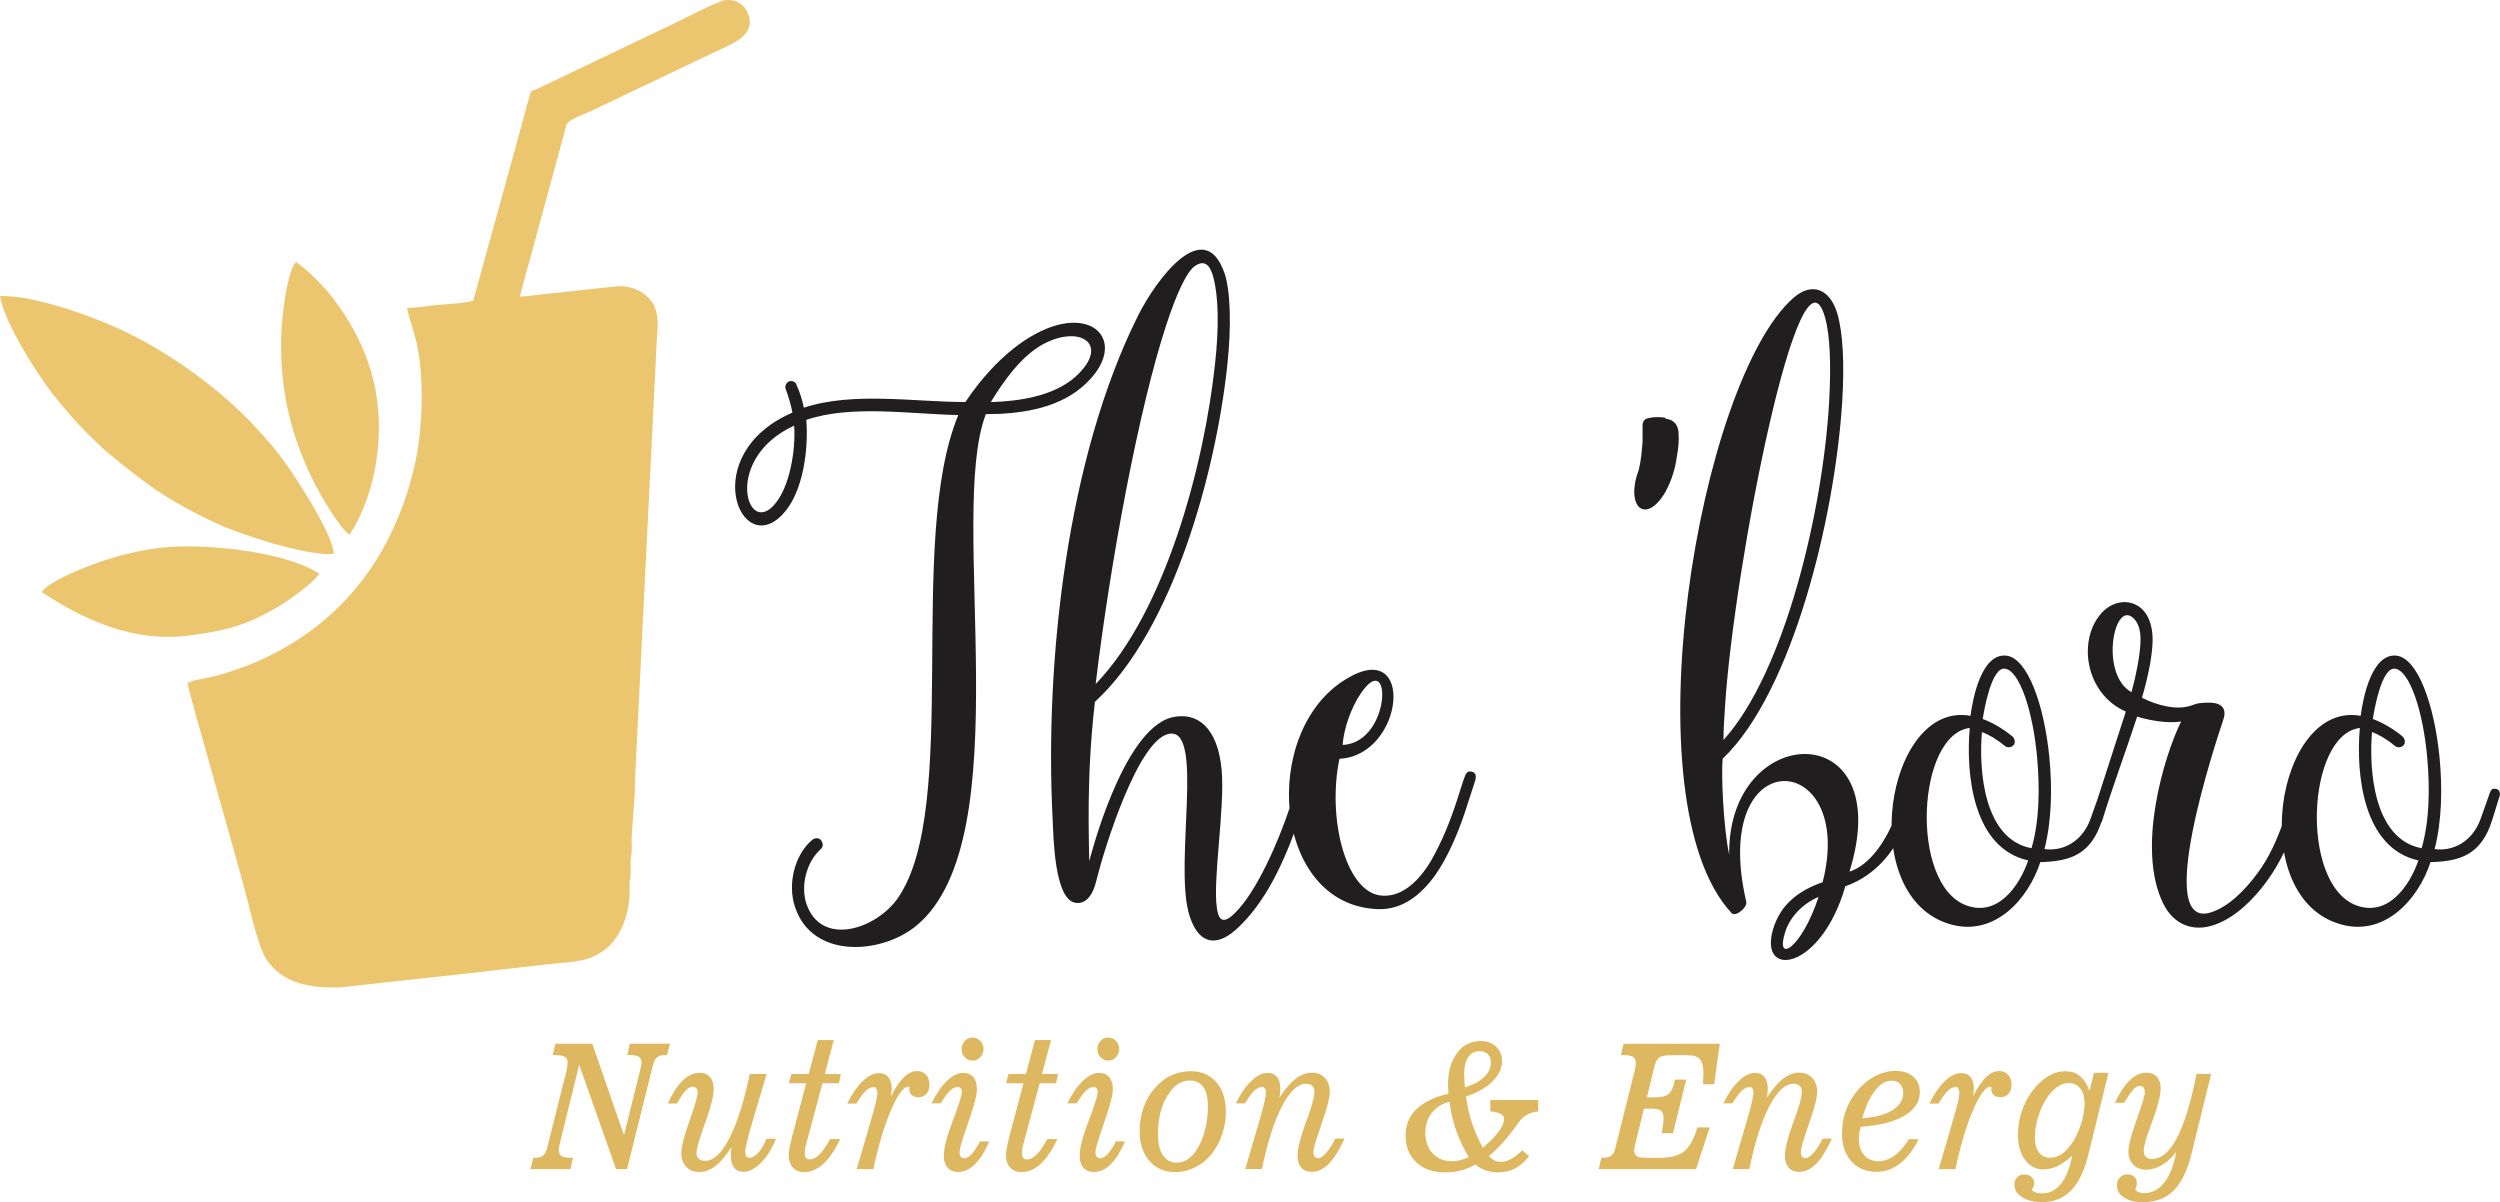 <?xml version="1.0" encoding="UTF-8"?>
<svg xmlns="http://www.w3.org/2000/svg" xmlns:xlink="http://www.w3.org/1999/xlink" xmlns:xodm="http://www.corel.com/coreldraw/odm/2003" xml:space="preserve" width="17.657mm" height="8.492mm" version="1.1" style="shape-rendering:geometricPrecision; text-rendering:geometricPrecision; image-rendering:optimizeQuality; fill-rule:evenodd; clip-rule:evenodd" viewBox="0 0 338.18 162.64"> <defs> <style type="text/css"> .fil2 {fill:#201E1E;fill-rule:nonzero} .fil3 {fill:#201E1E;fill-rule:nonzero} .fil1 {fill:#DEB860;fill-rule:nonzero} .fil0 {fill:#EBC66F;fill-rule:nonzero} </style> </defs> <g id="Capa_x0020_1">  <path class="fil0" d="M55.05 41.64c0.31,1.47 0.91,3.04 1.28,4.63 1.06,4.56 0.87,11.38 -0.09,15.96 -3.06,14.56 -12.36,25.2 -27.08,29.21 -0.9,0.25 -3.23,0.55 -3.8,0.95 0.16,1.27 7.1,25.24 8.14,29.46 0.51,2.09 1.55,6.4 2.49,7.84 2.21,3.37 5.85,3.94 9.85,3.89l18.63 -2.04c4.04,-0.45 8.21,-0.98 12.35,-1.37 2.28,-0.21 3.56,-0.63 5.04,-1.74 2.03,-1.52 3.09,-4.45 3.29,-7.04 0.04,-0.54 -0,-1.15 0,-1.69 0.01,-0.8 0.12,-0.85 0.16,-1.54 0.03,-0.55 -0.02,-1.15 -0.01,-1.7 0.02,-0.76 0.14,-0.77 0.16,-1.53 0.02,-0.55 -0.04,-1.15 -0.01,-1.7 0.14,-2.65 0.48,-5.6 0.47,-8.17l2.92 -58.93c0.03,-1.2 0.56,-3.97 -0.88,-5.59 -1.25,-1.41 -3.01,-2.05 -5.07,-1.75l-9.33 1c-0.99,0.1 -2.31,0.32 -3.23,0.32 0.61,-2.63 1.43,-5.11 2.1,-7.78l4.22 -15.52c0.28,-0.65 2.58,-1.44 3.19,-1.74l16.92 -8.07c2.04,-0.98 5.61,-2.15 4.43,-5.15 -0.37,-0.93 -1.14,-1.72 -2.39,-1.84l-0.71 0c-0.93,0.11 -5.72,2.59 -6.87,3.14l-18.47 8.83c-1.09,0.43 -0.88,0.16 -1.19,1.28 -0.36,1.29 -0.74,2.64 -1.09,4l-6.43 23.34c-0.35,0.36 -3.66,0.56 -4.33,0.6 -1.51,0.09 -3.21,0.46 -4.68,0.46zm-49.41 38.44c5.62,3.74 12.43,6.86 19.83,5.89 4.18,-0.55 6.78,-1.06 10.17,-2.8 1.41,-0.72 2.9,-1.63 4.03,-2.46 0.56,-0.41 3.24,-2.37 3.49,-3.13 -4.25,-2.78 -14.07,-3.97 -19.97,-3.61 -3.2,0.2 -6.95,1.06 -9.75,2.06 -2.19,0.78 -6.9,2.63 -7.79,4.05zm41.64 -7.74c3.51,-5.33 5.04,-13.86 3.17,-21.15 -1.09,-4.23 -3.05,-7.76 -5.44,-10.91 -1.09,-1.43 -3.5,-3.89 -4.97,-4.84 -1.24,1.27 -1.94,7.68 -2,9.94 -0.2,7.37 1.26,13.43 4.4,19.79 0.95,1.93 3.58,6.34 4.84,7.17zm-2.12 2.57c-0.2,-2.91 -5.57,-10.99 -6.98,-12.87 -1.46,-1.94 -3.09,-3.74 -4.65,-5.34 -4.65,-4.73 -11.28,-9.45 -17.65,-12.33 -3.59,-1.63 -11.37,-4.48 -15.87,-4.32 0.5,3.58 5.26,10.83 6.99,13.07 1.52,1.98 4.08,4.92 5.9,6.56 0.42,0.38 0.83,0.85 1.26,1.2 5.29,4.35 8.01,6.58 15.14,9.92 3.36,1.57 12.55,4.52 15.87,4.11z"></path> <path class="fil1" d="M75.78 154.47c-0.06,0.22 -0.11,0.43 -0.14,0.62 -0.03,0.19 -0.05,0.35 -0.05,0.49 0,0.38 0.12,0.64 0.37,0.8 0.24,0.16 0.66,0.24 1.25,0.24l0.29 0 -0.34 1.53 -5.4 0 0.37 -1.53 0.2 0c0.51,0 0.89,-0.1 1.14,-0.31 0.25,-0.2 0.44,-0.56 0.56,-1.09l2.6 -10.36c0.04,-0.18 0.08,-0.37 0.11,-0.57 0.02,-0.2 0.04,-0.39 0.04,-0.58 0,-0.36 -0.14,-0.62 -0.41,-0.77 -0.27,-0.15 -0.74,-0.22 -1.4,-0.22l-0.21 0 0.37 -1.53 4.99 0 4.29 12.36 2.16 -8.69c0.07,-0.28 0.13,-0.51 0.16,-0.7 0.03,-0.18 0.05,-0.32 0.05,-0.41 0,-0.38 -0.12,-0.64 -0.37,-0.8 -0.25,-0.16 -0.67,-0.24 -1.26,-0.24l-0.29 0 0.34 -1.53 5.42 0 -0.39 1.53 -0.2 0c-0.51,0 -0.89,0.1 -1.14,0.31 -0.25,0.2 -0.44,0.56 -0.57,1.08l-3.5 14.04 -1.49 0 -4.98 -14.11 -2.57 10.44zm14.56 -5.21c0.65,-1.4 1.32,-2.44 2.03,-3.12 0.7,-0.68 1.45,-1.02 2.24,-1.02 0.6,0 1.07,0.19 1.42,0.57 0.34,0.38 0.51,0.91 0.51,1.6 0,0.47 -0.09,1.06 -0.26,1.76 -0.17,0.71 -0.42,1.53 -0.76,2.47 -0.08,0.23 -0.2,0.55 -0.34,0.97 -0.65,1.8 -0.97,2.94 -0.97,3.43 0,0.35 0.1,0.63 0.31,0.82 0.21,0.2 0.5,0.29 0.87,0.29 1.13,0 2.23,-1.02 3.28,-3.08 1.06,-2.05 1.97,-4.94 2.75,-8.67l2.28 0 -1.78 6c-0.43,1.43 -0.72,2.48 -0.87,3.14 -0.16,0.66 -0.24,1.13 -0.24,1.43 0,0.24 0.04,0.43 0.14,0.56 0.09,0.13 0.23,0.2 0.41,0.2 0.39,0 0.8,-0.22 1.21,-0.68 0.41,-0.45 0.79,-1.08 1.13,-1.89l1.27 0c-0.54,1.34 -1.21,2.42 -2.03,3.24 -0.81,0.82 -1.6,1.23 -2.36,1.23 -0.56,0 -0.99,-0.19 -1.28,-0.56 -0.29,-0.37 -0.44,-0.92 -0.44,-1.63 0,-0.15 0.01,-0.33 0.02,-0.51 0.02,-0.19 0.05,-0.41 0.08,-0.66 -0.75,1.17 -1.47,2.03 -2.18,2.57 -0.7,0.55 -1.44,0.82 -2.2,0.82 -0.72,0 -1.31,-0.24 -1.75,-0.7 -0.44,-0.47 -0.67,-1.08 -0.67,-1.84 0,-0.83 0.35,-2.24 1.06,-4.25l0.12 -0.34c0.4,-1.18 0.68,-2.02 0.82,-2.52 0.14,-0.5 0.21,-0.87 0.21,-1.1 0,-0.25 -0.06,-0.45 -0.18,-0.59 -0.12,-0.14 -0.29,-0.21 -0.5,-0.21 -0.3,0 -0.63,0.19 -0.98,0.57 -0.35,0.38 -0.72,0.95 -1.11,1.71l-1.27 0zm18.72 -2.73l-2.35 0 0.34 -1.25 2.35 0 1.22 -4.59 2.17 0 -1.22 4.59 2.17 0 -0.26 1.25 -2.22 0 -2.22 8.28c-0.06,0.21 -0.1,0.42 -0.13,0.63 -0.03,0.21 -0.05,0.41 -0.05,0.61 0,0.27 0.06,0.47 0.17,0.59 0.11,0.12 0.29,0.19 0.53,0.19 0.41,0 0.85,-0.24 1.32,-0.7 0.46,-0.47 0.93,-1.15 1.4,-2.05l1.36 0c-0.69,1.49 -1.45,2.61 -2.26,3.35 -0.81,0.75 -1.68,1.12 -2.6,1.12 -0.65,0 -1.16,-0.2 -1.53,-0.62 -0.37,-0.41 -0.56,-0.97 -0.56,-1.69 0,-0.47 0.15,-1.3 0.46,-2.5l0.04 -0.15 1.86 -7.05zm11.44 1.81c0.62,-1.2 1.21,-2.08 1.78,-2.63 0.57,-0.55 1.16,-0.83 1.78,-0.83 0.52,0 0.92,0.17 1.22,0.51 0.3,0.34 0.45,0.8 0.45,1.38 0,0.48 -0.14,0.88 -0.41,1.19 -0.28,0.31 -0.64,0.46 -1.08,0.46 -0.38,0 -0.68,-0.1 -0.9,-0.28 -0.23,-0.18 -0.34,-0.43 -0.34,-0.75 0,-0.01 0,-0.03 0.01,-0.06 0.01,-0.04 0.01,-0.07 0.01,-0.1 -0.01,-0.1 -0.02,-0.16 -0.03,-0.19 -0.02,-0.02 -0.05,-0.04 -0.11,-0.05 -0.65,0 -1.42,1.04 -2.33,3.13 -0.91,2.08 -1.71,4.76 -2.41,8.03l-2.26 0 1.69 -5.77c0.42,-1.42 0.71,-2.47 0.87,-3.13 0.16,-0.66 0.24,-1.14 0.24,-1.43 0,-0.22 -0.05,-0.41 -0.14,-0.56 -0.09,-0.15 -0.2,-0.22 -0.34,-0.22 -0.36,0 -0.72,0.17 -1.08,0.51 -0.36,0.34 -0.78,0.91 -1.27,1.73l-1.24 0c0.63,-1.29 1.33,-2.31 2.09,-3.03 0.76,-0.73 1.49,-1.09 2.2,-1.09 0.56,0 0.98,0.18 1.27,0.54 0.3,0.36 0.45,0.88 0.45,1.56 0,0.1 -0.01,0.22 -0.03,0.38 -0.02,0.16 -0.05,0.4 -0.1,0.73zm13.32 6.05c-0.6,1.39 -1.25,2.42 -1.96,3.11 -0.7,0.69 -1.46,1.03 -2.27,1.03 -0.6,0 -1.07,-0.19 -1.41,-0.57 -0.34,-0.38 -0.51,-0.92 -0.51,-1.6 0,-0.44 0.07,-0.98 0.22,-1.64 0.15,-0.66 0.36,-1.37 0.64,-2.14 0.18,-0.51 0.42,-1.17 0.73,-2 0.57,-1.55 0.85,-2.48 0.85,-2.81 0,-0.24 -0.04,-0.43 -0.14,-0.55 -0.09,-0.12 -0.23,-0.18 -0.43,-0.18 -0.34,0 -0.68,0.17 -1.04,0.51 -0.35,0.34 -0.77,0.91 -1.23,1.7l-1.26 0c0.64,-1.31 1.34,-2.33 2.09,-3.05 0.76,-0.72 1.5,-1.07 2.22,-1.07 0.57,0 1.02,0.19 1.35,0.58 0.32,0.39 0.48,0.93 0.48,1.63 0,0.39 -0.08,0.9 -0.24,1.53 -0.16,0.62 -0.51,1.75 -1.07,3.38 -0.41,1.18 -0.69,2.02 -0.83,2.52 -0.14,0.5 -0.21,0.87 -0.21,1.1 0,0.26 0.06,0.46 0.17,0.6 0.11,0.14 0.27,0.21 0.48,0.21 0.32,0 0.64,-0.19 0.99,-0.56 0.34,-0.38 0.71,-0.95 1.12,-1.72l1.24 0zm-3.74 -12.48c0,-0.43 0.14,-0.8 0.43,-1.11 0.28,-0.3 0.63,-0.45 1.04,-0.45 0.42,0 0.77,0.15 1.06,0.45 0.29,0.3 0.43,0.67 0.43,1.11 0,0.43 -0.15,0.79 -0.44,1.1 -0.29,0.31 -0.64,0.46 -1.05,0.46 -0.41,0 -0.75,-0.15 -1.04,-0.46 -0.29,-0.3 -0.43,-0.67 -0.43,-1.1zm8.36 4.62l-2.35 0 0.34 -1.25 2.35 0 1.22 -4.59 2.17 0 -1.22 4.59 2.17 0 -0.26 1.25 -2.22 0 -2.22 8.28c-0.06,0.21 -0.1,0.42 -0.13,0.63 -0.03,0.21 -0.04,0.41 -0.04,0.61 0,0.27 0.06,0.47 0.17,0.59 0.11,0.12 0.29,0.19 0.53,0.19 0.41,0 0.85,-0.24 1.32,-0.7 0.46,-0.47 0.93,-1.15 1.4,-2.05l1.36 0c-0.69,1.49 -1.45,2.61 -2.26,3.35 -0.81,0.75 -1.68,1.12 -2.6,1.12 -0.65,0 -1.16,-0.2 -1.53,-0.62 -0.37,-0.41 -0.56,-0.97 -0.56,-1.69 0,-0.47 0.15,-1.3 0.46,-2.5l0.04 -0.15 1.86 -7.05zm13.75 7.86c-0.6,1.39 -1.25,2.42 -1.95,3.11 -0.7,0.69 -1.46,1.03 -2.27,1.03 -0.6,0 -1.07,-0.19 -1.41,-0.57 -0.34,-0.38 -0.51,-0.92 -0.51,-1.6 0,-0.44 0.07,-0.98 0.22,-1.64 0.15,-0.66 0.36,-1.37 0.64,-2.14 0.18,-0.51 0.42,-1.17 0.73,-2 0.57,-1.55 0.85,-2.48 0.85,-2.81 0,-0.24 -0.04,-0.43 -0.14,-0.55 -0.09,-0.12 -0.23,-0.18 -0.43,-0.18 -0.34,0 -0.68,0.17 -1.04,0.51 -0.35,0.34 -0.76,0.91 -1.23,1.7l-1.26 0c0.64,-1.31 1.34,-2.33 2.1,-3.05 0.76,-0.72 1.5,-1.07 2.22,-1.07 0.57,0 1.02,0.19 1.34,0.58 0.32,0.39 0.49,0.93 0.49,1.63 0,0.39 -0.08,0.9 -0.24,1.53 -0.16,0.62 -0.51,1.75 -1.07,3.38 -0.41,1.18 -0.69,2.02 -0.83,2.52 -0.14,0.5 -0.21,0.87 -0.21,1.1 0,0.26 0.06,0.46 0.17,0.6 0.12,0.14 0.27,0.21 0.48,0.21 0.32,0 0.64,-0.19 0.99,-0.56 0.34,-0.38 0.72,-0.95 1.12,-1.72l1.24 0zm-3.74 -12.48c0,-0.43 0.14,-0.8 0.42,-1.11 0.28,-0.3 0.63,-0.45 1.04,-0.45 0.42,0 0.77,0.15 1.06,0.45 0.29,0.3 0.43,0.67 0.43,1.11 0,0.43 -0.15,0.79 -0.44,1.1 -0.29,0.31 -0.64,0.46 -1.05,0.46 -0.41,0 -0.75,-0.15 -1.04,-0.46 -0.29,-0.3 -0.43,-0.67 -0.43,-1.1zm17.38 8.41c0,1.04 -0.16,2.06 -0.49,3.05 -0.32,0.99 -0.77,1.86 -1.34,2.61 -0.65,0.82 -1.4,1.45 -2.28,1.9 -0.87,0.44 -1.78,0.67 -2.75,0.67 -1.43,0 -2.6,-0.5 -3.48,-1.51 -0.88,-1.01 -1.33,-2.33 -1.33,-3.97 0,-1.25 0.21,-2.42 0.62,-3.49 0.42,-1.08 1.02,-2.01 1.82,-2.8 0.62,-0.63 1.3,-1.1 2.06,-1.41 0.75,-0.31 1.56,-0.47 2.42,-0.47 1.43,0 2.58,0.5 3.45,1.48 0.86,0.99 1.29,2.31 1.29,3.95zm-6.62 6.95c0.58,0 1.11,-0.19 1.61,-0.56 0.49,-0.37 0.95,-0.94 1.35,-1.69 0.39,-0.73 0.69,-1.56 0.91,-2.5 0.21,-0.93 0.32,-1.88 0.32,-2.83 0,-1.18 -0.21,-2.06 -0.62,-2.65 -0.41,-0.58 -1.04,-0.88 -1.86,-0.88 -1.17,0 -2.18,0.7 -3.02,2.08 -0.84,1.39 -1.26,3.12 -1.26,5.19 0,1.23 0.22,2.18 0.67,2.85 0.45,0.66 1.08,1 1.9,1zm11.5 0.87l-2.26 0 1.69 -5.78c0.42,-1.42 0.71,-2.46 0.87,-3.13 0.16,-0.66 0.24,-1.14 0.24,-1.43 0,-0.23 -0.04,-0.41 -0.13,-0.55 -0.08,-0.14 -0.2,-0.21 -0.35,-0.21 -0.38,0 -0.75,0.17 -1.11,0.51 -0.36,0.34 -0.78,0.91 -1.24,1.7l-1.24 0c0.63,-1.29 1.33,-2.31 2.09,-3.03 0.76,-0.73 1.49,-1.09 2.2,-1.09 0.56,0 0.99,0.18 1.28,0.56 0.29,0.37 0.44,0.92 0.44,1.63 0,0.15 -0.01,0.33 -0.03,0.53 -0.02,0.2 -0.05,0.41 -0.09,0.64 0.76,-1.17 1.5,-2.03 2.2,-2.57 0.7,-0.55 1.43,-0.82 2.19,-0.82 0.72,0 1.31,0.24 1.75,0.7 0.44,0.47 0.67,1.08 0.67,1.85 0,0.82 -0.35,2.23 -1.06,4.24l-0.12 0.35c-0.4,1.14 -0.67,1.97 -0.81,2.49 -0.15,0.52 -0.22,0.89 -0.22,1.13 0,0.25 0.06,0.45 0.17,0.59 0.12,0.14 0.27,0.21 0.46,0.21 0.31,0 0.67,-0.23 1.08,-0.7 0.41,-0.46 0.83,-1.11 1.24,-1.94l1.25 0c-0.69,1.53 -1.4,2.67 -2.12,3.4 -0.72,0.73 -1.49,1.1 -2.31,1.1 -0.6,0 -1.07,-0.19 -1.41,-0.57 -0.34,-0.38 -0.51,-0.92 -0.51,-1.6 0,-0.45 0.08,-1.02 0.25,-1.7 0.16,-0.68 0.41,-1.51 0.75,-2.47 0.08,-0.23 0.2,-0.56 0.36,-0.98 0.62,-1.71 0.93,-2.87 0.93,-3.47 0,-0.37 -0.09,-0.65 -0.29,-0.84 -0.19,-0.19 -0.47,-0.29 -0.84,-0.29 -1.12,0 -2.2,1.01 -3.25,3.01 -1.05,2.01 -1.96,4.84 -2.72,8.5zm25.37 -9.1c-1.01,0.25 -1.81,0.74 -2.39,1.49 -0.58,0.75 -0.88,1.64 -0.88,2.69 0,1.16 0.33,2.09 0.99,2.8 0.66,0.71 1.53,1.06 2.62,1.06 0.37,0 0.74,-0.05 1.12,-0.15 0.38,-0.09 0.76,-0.24 1.14,-0.42 -0.68,-1.11 -1.24,-2.28 -1.67,-3.49 -0.43,-1.22 -0.75,-2.54 -0.94,-3.98zm2.09 -1.97c1.1,-0.31 1.95,-0.77 2.58,-1.37 0.62,-0.6 0.93,-1.26 0.93,-1.98 0,-0.46 -0.14,-0.83 -0.41,-1.11 -0.28,-0.28 -0.64,-0.42 -1.09,-0.42 -0.68,0 -1.2,0.27 -1.57,0.81 -0.37,0.54 -0.55,1.31 -0.55,2.3 0,0.24 0.01,0.51 0.03,0.81 0.02,0.3 0.05,0.62 0.08,0.97zm1.42 10.46c-0.65,0.36 -1.31,0.63 -1.98,0.8 -0.68,0.17 -1.4,0.26 -2.18,0.26 -1.6,0 -2.88,-0.46 -3.84,-1.36 -0.96,-0.91 -1.45,-2.12 -1.45,-3.63 0,-1.43 0.48,-2.61 1.45,-3.55 0.97,-0.94 2.42,-1.65 4.36,-2.12 -0.02,-0.21 -0.04,-0.43 -0.05,-0.64 -0.01,-0.21 -0.02,-0.41 -0.02,-0.6 0,-1.77 0.41,-3.18 1.22,-4.26 0.81,-1.07 1.88,-1.61 3.19,-1.61 0.85,0 1.55,0.25 2.08,0.75 0.54,0.5 0.81,1.15 0.81,1.95 0,1 -0.42,1.91 -1.27,2.75 -0.84,0.84 -2.05,1.52 -3.6,2.06 0.15,1.19 0.41,2.36 0.79,3.52 0.38,1.16 0.88,2.29 1.49,3.4 0.93,-0.77 1.64,-1.5 2.13,-2.17 0.5,-0.67 0.74,-1.25 0.74,-1.74 0,-0.27 -0.15,-0.49 -0.45,-0.65 -0.3,-0.16 -0.76,-0.29 -1.41,-0.36l0 -1.53 6.48 0 0 1.53c-0.6,0.08 -1.1,0.24 -1.51,0.46 -0.41,0.22 -0.76,0.53 -1.04,0.91l-0.21 0.29c-1.37,1.94 -2.68,3.4 -3.91,4.39 0.23,0.27 0.49,0.47 0.75,0.59 0.26,0.13 0.57,0.19 0.91,0.19 0.43,0 0.88,-0.13 1.35,-0.39 0.47,-0.25 0.97,-0.64 1.5,-1.17l0.93 0.79c-0.59,0.75 -1.21,1.31 -1.88,1.66 -0.68,0.36 -1.43,0.53 -2.26,0.53 -0.63,0 -1.21,-0.09 -1.72,-0.26 -0.52,-0.18 -0.98,-0.44 -1.4,-0.8zm16.67 0.61l0.37 -1.53 0.2 0c0.51,0 0.89,-0.1 1.14,-0.31 0.25,-0.2 0.44,-0.56 0.56,-1.08l2.59 -10.36c0.05,-0.18 0.08,-0.37 0.11,-0.57 0.03,-0.2 0.04,-0.39 0.04,-0.58 0,-0.36 -0.14,-0.62 -0.41,-0.77 -0.27,-0.15 -0.74,-0.22 -1.4,-0.22l-0.21 0 0.37 -1.53 13.02 0 -0.77 5.49 -1.49 0c0.01,-0.18 0.02,-0.42 0.02,-0.71 0.02,-0.44 0.02,-0.73 0.02,-0.85 0,-0.89 -0.16,-1.52 -0.49,-1.87 -0.33,-0.35 -0.9,-0.52 -1.73,-0.52l-1.92 0c-0.92,0 -1.52,0.1 -1.8,0.29 -0.29,0.19 -0.5,0.56 -0.64,1.1l-1.06 4.32 1.01 0c0.95,0 1.61,-0.16 1.97,-0.5 0.36,-0.33 0.64,-0.97 0.81,-1.9l1.53 0 -1.79 7.25 -1.53 0c0.08,-0.42 0.14,-0.8 0.19,-1.13 0.05,-0.33 0.06,-0.62 0.06,-0.87 0,-0.49 -0.11,-0.84 -0.34,-1.03 -0.23,-0.2 -0.66,-0.29 -1.29,-0.29l-1.02 0 -1.11 4.52c-0.07,0.27 -0.13,0.49 -0.16,0.67 -0.03,0.18 -0.05,0.32 -0.05,0.43 0,0.39 0.12,0.66 0.37,0.81 0.25,0.15 0.81,0.22 1.67,0.22l1.35 0c1.53,0 2.65,-0.29 3.37,-0.88 0.72,-0.59 1.32,-1.67 1.79,-3.24l1.67 0 -1.85 5.65 -13.18 0zm20.39 0l-2.26 0 1.69 -5.78c0.42,-1.42 0.71,-2.46 0.87,-3.13 0.16,-0.66 0.24,-1.14 0.24,-1.43 0,-0.23 -0.04,-0.41 -0.13,-0.55 -0.08,-0.14 -0.2,-0.21 -0.35,-0.21 -0.38,0 -0.74,0.17 -1.11,0.51 -0.36,0.34 -0.78,0.91 -1.24,1.7l-1.24 0c0.63,-1.29 1.33,-2.31 2.09,-3.03 0.76,-0.73 1.49,-1.09 2.2,-1.09 0.56,0 0.99,0.18 1.28,0.56 0.29,0.37 0.44,0.92 0.44,1.63 0,0.15 -0.01,0.33 -0.04,0.53 -0.02,0.2 -0.05,0.41 -0.09,0.64 0.77,-1.17 1.5,-2.03 2.2,-2.57 0.7,-0.55 1.43,-0.82 2.19,-0.82 0.72,0 1.31,0.24 1.75,0.7 0.44,0.47 0.67,1.08 0.67,1.85 0,0.82 -0.35,2.23 -1.06,4.24l-0.12 0.35c-0.4,1.14 -0.67,1.97 -0.81,2.49 -0.15,0.52 -0.22,0.89 -0.22,1.13 0,0.25 0.06,0.45 0.17,0.59 0.12,0.14 0.27,0.21 0.46,0.21 0.31,0 0.67,-0.23 1.08,-0.7 0.41,-0.46 0.83,-1.11 1.24,-1.94l1.25 0c-0.69,1.53 -1.4,2.67 -2.12,3.4 -0.72,0.73 -1.49,1.1 -2.31,1.1 -0.6,0 -1.07,-0.19 -1.41,-0.57 -0.34,-0.38 -0.51,-0.92 -0.51,-1.6 0,-0.45 0.08,-1.02 0.25,-1.7 0.16,-0.68 0.41,-1.51 0.75,-2.47 0.08,-0.23 0.2,-0.56 0.36,-0.98 0.62,-1.71 0.93,-2.87 0.93,-3.47 0,-0.37 -0.09,-0.65 -0.29,-0.84 -0.19,-0.19 -0.47,-0.29 -0.84,-0.29 -1.12,0 -2.2,1.01 -3.25,3.01 -1.05,2.01 -1.96,4.84 -2.72,8.5zm22.89 -4.03c-0.74,1.46 -1.59,2.56 -2.55,3.3 -0.96,0.73 -2.02,1.1 -3.18,1.1 -1.4,0 -2.52,-0.47 -3.37,-1.41 -0.85,-0.94 -1.27,-2.19 -1.27,-3.75 0,-1.28 0.24,-2.48 0.71,-3.59 0.47,-1.11 1.16,-2.1 2.07,-2.97 0.66,-0.62 1.36,-1.1 2.13,-1.43 0.76,-0.33 1.53,-0.5 2.3,-0.5 1.01,0 1.81,0.26 2.42,0.78 0.6,0.52 0.9,1.21 0.9,2.08 0,1.31 -0.7,2.38 -2.09,3.2 -1.39,0.83 -3.36,1.33 -5.91,1.5 -0.09,0.34 -0.15,0.65 -0.19,0.91 -0.04,0.26 -0.06,0.49 -0.06,0.7 0,0.93 0.24,1.66 0.72,2.22 0.48,0.55 1.11,0.83 1.91,0.83 0.76,0 1.49,-0.25 2.2,-0.77 0.7,-0.51 1.36,-1.26 1.96,-2.24l1.3 0.05zm-7.63 -2.85c1.74,-0.11 3.09,-0.47 4.07,-1.08 0.98,-0.61 1.47,-1.38 1.47,-2.31 0,-0.52 -0.14,-0.93 -0.41,-1.24 -0.28,-0.3 -0.65,-0.45 -1.12,-0.45 -0.82,0 -1.57,0.44 -2.27,1.33 -0.7,0.88 -1.28,2.14 -1.73,3.76zm14.96 -2.92c0.62,-1.2 1.21,-2.08 1.78,-2.63 0.57,-0.55 1.16,-0.83 1.78,-0.83 0.52,0 0.92,0.17 1.22,0.51 0.3,0.34 0.45,0.8 0.45,1.38 0,0.48 -0.14,0.88 -0.41,1.19 -0.28,0.31 -0.64,0.46 -1.08,0.46 -0.38,0 -0.68,-0.1 -0.9,-0.28 -0.23,-0.18 -0.34,-0.43 -0.34,-0.75 0,-0.01 0,-0.03 0.01,-0.06 0.01,-0.04 0.01,-0.07 0.01,-0.1 -0.01,-0.1 -0.02,-0.16 -0.03,-0.19 -0.02,-0.02 -0.05,-0.04 -0.11,-0.05 -0.65,0 -1.42,1.04 -2.33,3.13 -0.91,2.08 -1.71,4.76 -2.41,8.03l-2.26 0 1.69 -5.77c0.42,-1.42 0.71,-2.47 0.87,-3.13 0.16,-0.66 0.24,-1.14 0.24,-1.43 0,-0.22 -0.05,-0.41 -0.14,-0.56 -0.09,-0.15 -0.2,-0.22 -0.34,-0.22 -0.36,0 -0.72,0.17 -1.08,0.51 -0.36,0.34 -0.78,0.91 -1.26,1.73l-1.24 0c0.63,-1.29 1.33,-2.31 2.09,-3.03 0.76,-0.73 1.5,-1.09 2.2,-1.09 0.56,0 0.98,0.18 1.28,0.54 0.3,0.36 0.45,0.88 0.45,1.56 0,0.1 -0.01,0.22 -0.03,0.38 -0.02,0.16 -0.05,0.4 -0.1,0.73zm13.41 8.02c-0.66,0.61 -1.3,1.06 -1.95,1.37 -0.65,0.3 -1.29,0.46 -1.93,0.46 -1.01,0 -1.84,-0.44 -2.48,-1.31 -0.64,-0.87 -0.95,-2.01 -0.95,-3.43 0,-1.05 0.17,-2.09 0.52,-3.12 0.34,-1.03 0.83,-1.97 1.47,-2.81 0.64,-0.84 1.34,-1.49 2.1,-1.94 0.76,-0.45 1.53,-0.67 2.33,-0.67 0.79,0 1.45,0.22 1.98,0.66 0.53,0.44 0.96,1.11 1.28,2l0.6 -2.45 1.97 0 -2.72 11.04c-0.53,2.19 -1.31,3.82 -2.34,4.87 -1.02,1.06 -2.33,1.58 -3.92,1.58 -1.11,0 -2.02,-0.22 -2.71,-0.67 -0.7,-0.44 -1.04,-1.01 -1.04,-1.71 0,-0.39 0.12,-0.71 0.37,-0.97 0.24,-0.26 0.56,-0.39 0.94,-0.39 0.41,0 0.75,0.11 1,0.33 0.25,0.22 0.38,0.51 0.38,0.87 0,0.17 -0.05,0.36 -0.16,0.54 -0.11,0.19 -0.16,0.29 -0.16,0.31 0,0.11 0.14,0.23 0.41,0.34 0.28,0.11 0.6,0.17 0.97,0.17 1.01,0 1.85,-0.42 2.54,-1.28 0.68,-0.85 1.19,-2.11 1.52,-3.79zm-0.4 -9.86c-0.56,0 -1.1,0.18 -1.62,0.55 -0.52,0.36 -1.01,0.9 -1.46,1.6 -0.47,0.74 -0.84,1.58 -1.12,2.53 -0.28,0.94 -0.42,1.84 -0.42,2.69 0,0.86 0.19,1.53 0.55,2.01 0.37,0.48 0.88,0.73 1.53,0.73 0.5,0 0.99,-0.15 1.46,-0.45 0.47,-0.3 0.92,-0.74 1.35,-1.32 0.54,-0.74 0.97,-1.64 1.32,-2.69 0.34,-1.04 0.51,-2.02 0.51,-2.91 0,-0.84 -0.19,-1.5 -0.57,-1.99 -0.38,-0.49 -0.89,-0.74 -1.52,-0.74zm17.24 -1.23l1.99 0 -2.68 10.88c-0.56,2.23 -1.36,3.87 -2.41,4.91 -1.05,1.04 -2.43,1.56 -4.15,1.56 -1.07,0 -1.92,-0.21 -2.55,-0.63 -0.64,-0.42 -0.96,-0.96 -0.96,-1.62 0,-0.43 0.13,-0.79 0.4,-1.08 0.26,-0.29 0.58,-0.44 0.96,-0.44 0.42,0 0.74,0.11 0.98,0.33 0.24,0.22 0.36,0.51 0.36,0.88 0,0.18 -0.03,0.35 -0.1,0.53 -0.07,0.18 -0.1,0.28 -0.1,0.29 0,0.11 0.12,0.23 0.36,0.34 0.24,0.11 0.52,0.17 0.83,0.17 1.08,0 1.98,-0.47 2.72,-1.42 0.74,-0.95 1.28,-2.33 1.62,-4.16 -0.56,0.76 -1.21,1.35 -1.93,1.78 -0.73,0.43 -1.44,0.64 -2.13,0.64 -0.73,0 -1.31,-0.22 -1.75,-0.67 -0.44,-0.45 -0.66,-1.05 -0.66,-1.8 0,-0.79 0.34,-2.15 1.03,-4.08 0.06,-0.18 0.11,-0.31 0.15,-0.42 0.4,-1.13 0.67,-1.95 0.82,-2.46 0.15,-0.51 0.22,-0.87 0.22,-1.09 0,-0.25 -0.07,-0.46 -0.19,-0.6 -0.13,-0.15 -0.3,-0.22 -0.5,-0.22 -0.28,0 -0.58,0.17 -0.9,0.52 -0.32,0.34 -0.71,0.93 -1.2,1.77l-1.26 0c0.65,-1.38 1.33,-2.41 2.03,-3.08 0.69,-0.66 1.43,-1 2.22,-1 0.61,0 1.09,0.19 1.43,0.56 0.34,0.38 0.51,0.9 0.51,1.56 0,0.43 -0.08,0.98 -0.25,1.66 -0.16,0.68 -0.41,1.48 -0.74,2.41 -0.09,0.24 -0.21,0.57 -0.37,1 -0.62,1.67 -0.93,2.8 -0.93,3.38 0,0.37 0.09,0.65 0.29,0.83 0.19,0.18 0.47,0.27 0.84,0.27 1.25,0 2.37,-0.95 3.37,-2.86 0.99,-1.91 1.88,-4.79 2.65,-8.66z"></path> <path class="fil2" d="M130.62 54.38c-6.93,0 -15.28,-1.43 -21.88,0.77 -0.22,-1.1 -0.55,-2.09 -0.99,-3.08 -0.11,-0.44 -0.66,-0.66 -1.1,-0.44 -0.33,0.22 -0.55,0.66 -0.33,1.1 0.33,0.88 0.66,1.98 0.88,3.08 -12.97,5.61 -7.03,20.12 -1.21,13.63 2.64,-2.86 3.41,-8.68 3.08,-12.64 6.05,-2.09 14.18,-0.77 20.56,-0.66 -7.04,17.04 0.33,52.88 -8.14,65.3 -2.97,4.29 -10.44,6.71 -12.42,0.77 -0.77,-2.42 0,-5.61 1.98,-7.37 0.33,-0.33 0.33,-0.77 0,-1.21 -0.33,-0.33 -0.77,-0.33 -1.21,0 -2.42,2.09 -3.3,6.04 -2.31,9.01 2.31,7.15 11.76,6.49 16.49,2.53 14.18,-11.87 4.07,-55.51 9.34,-69.15 4.4,0 9.45,-0.66 12.97,-3.63 6.71,-5.72 1.76,-11.65 -6.38,-7.15 -3.85,2.09 -7.25,5.94 -9.34,9.12zm3.41 0c1.76,-2.86 4.07,-6.16 7.03,-7.8 5.06,-2.75 9.24,0 4.4,4.4 -2.97,2.64 -7.7,3.3 -11.43,3.41zm-26.6 3.19c0.22,3.19 -0.55,8.36 -2.75,10.77 -3.74,4.18 -6.81,-6.38 2.75,-10.77zm58.15 -20.78c-2.75,-7.58 -9.12,0.88 -11.65,5.94 -9.56,19.13 -12.64,46.72 -11.54,68.05 0.11,2.31 0.22,10.66 2.97,11.32 0.99,0.22 2.31,-0.22 2.97,-3.08 0.88,-3.63 5.72,-19.68 10.11,-19.79 4.29,-0.11 0.55,17.04 2.31,24.08 0.99,3.85 3.41,5.61 7.15,1.76 3.85,-3.85 6.27,-9.56 8.25,-15.5l1.32 -4.4c0.11,-0.44 -0.11,-0.77 -0.55,-0.88 -0.55,-0.11 -0.88,0.22 -0.99,0.66 -0.44,1.54 -1.1,3.19 -1.54,4.51 -1.32,3.96 -4.29,11.1 -7.37,14.07 -1.54,1.54 -2.2,0.99 -2.42,-0.77 -0.55,-3.85 1.1,-13.41 0.66,-18.58 -0.55,-5.94 -3.41,-7.91 -6.71,-7.15 -6.81,1.65 -11.21,19.57 -11.21,19.46 0,-2.64 -0.44,-11.1 0.77,-21.55 10.55,-9.67 16.38,-31.11 17.92,-45.62 0.55,-5.17 0.44,-10.11 -0.44,-12.53zm-17.37 55.74c1.98,-16.49 5.83,-37.27 9.56,-48.59 1.43,-4.4 2.86,-7.37 3.96,-8.02 1.21,-0.77 1.98,-0.11 2.42,1.65 0.66,2.53 0.77,6.6 0.22,11.54 -1.43,13.63 -6.71,33.64 -16.16,43.42zm45.95 25.83c1.76,-2.53 3.08,-5.72 4.07,-8.69l1.32 -4.07c0.22,-0.77 0,-1.1 -0.44,-1.21 -0.44,-0.11 -0.66,0 -0.88,0.44 -0.33,0.77 -0.77,2.31 -1.1,3.3 -0.99,3.08 -2.09,5.72 -3.52,8.25 -1.76,2.97 -4.18,5.17 -7.03,4.73 -4.62,-0.77 -7.04,-10.55 -5.39,-18.47 8.79,-0.44 10.33,-16.6 0.88,-10.77 -11.65,7.03 -10.01,30.56 4.29,31.11 3.3,0.11 5.83,-1.87 7.8,-4.62zm-12.53 -17.59c0.11,-2.2 1.21,-5.17 2.42,-6.93 4.29,-6.38 4.18,6.6 -2.42,6.93zm74.71 9.78c-1.21,3.19 -3.41,6.48 -6.16,7.36 6.6,-21.21 -16.49,-20.45 -16.27,-2.31 -0.77,-3.52 -1.1,-10.88 -0.88,-12.97 9.45,-9.01 15.17,-32.65 16.16,-48.15 0.33,-5.17 0.12,-9.46 -0.66,-12.09 -0.98,-3.3 -3.42,-4.3 -5.94,-2.09 -12.76,11.2 -22.44,68.07 -8.35,83.22 0.53,0.57 2.16,-0.76 1.98,-1.54 -5.09,-21.98 14.95,-20.67 10.33,-2.64 -3.19,1.1 -5.71,2.97 -6.71,6.38 -1.97,6.71 6.49,5.61 9.78,-5.83 4.4,-1.54 7.08,-5.33 8.02,-8.36l1.1 -3.52c0.24,-0.76 0,-1.1 -0.44,-1.21 -0.44,-0.11 -0.68,-0.01 -0.88,0.44 -0.35,0.76 -0.77,2.31 -1.1,3.3l0 0zm-23.2 -10.44c0,-1.54 0.11,-3.08 0.22,-4.73 1.21,-18.69 10.13,-64.53 13.52,-52.44 0.68,2.41 0.83,6.48 0.55,11.43 -0.82,14.51 -5.94,36.5 -14.29,45.73l0 0zm12.86 21.22c-2.31,7.03 -5.92,9.13 -4.51,4.73 0.67,-2.09 2.42,-3.85 4.51,-4.73zm36.83 -10.66c-1.22,3.44 -4.07,4.51 -6.27,4.18 0.99,-3.85 1.06,-8.35 0.66,-12.42 -0.7,-7.14 -2.97,-13.44 -5.83,-13.74 -3.3,-0.35 -4.51,5.61 -4.84,8.14 -11.43,-2.09 -15.72,24.74 -2.53,28.25 5.82,1.55 10.33,-3.41 11.98,-8.46 3.96,-0.11 6.87,-0.94 8.36,-5.72l0.99 -3.19c0.13,-0.43 0,-0.89 -0.44,-0.99 -0.55,-0.12 -0.72,0.09 -0.88,0.55l-1.21 3.41zm-16.38 -12.2c-0.55,6.27 0.44,16.27 7.91,17.92 -1.21,3.52 -4.18,7.71 -8.46,6.05 -7.59,-2.95 -6.6,-23.09 0.55,-23.97zm5.72 1.1c-1.33,-1.08 -2.75,-1.87 -3.96,-2.31 0.22,-1.43 1.2,-6.97 2.97,-6.81 1.97,0.17 3.85,5.72 4.4,12.2 0.33,3.85 0.33,8.25 -0.77,12.09 -6.48,-1.21 -7.15,-10.55 -6.71,-15.72 0.88,0.33 2,0.96 3.08,1.87 0.36,0.3 0.91,0.25 1.21,-0.11 0.25,-0.3 0.21,-0.86 -0.22,-1.21zm15.39 -3.3l-4.62 14.29c-0.14,0.43 0.11,0.88 0.55,0.99 0.44,0.11 0.75,-0.12 0.88,-0.55 1.41,-4.62 3.08,-9.01 4.73,-14.07 1.32,0.44 4.07,0.99 5.94,0.66 -2.31,4.73 -6.07,17.16 -2.42,24.62 1.4,2.87 4.06,3.94 7.03,2.86 2.74,-1 5.14,-3.32 7.04,-5.94 1.84,-2.55 2.85,-4.95 3.74,-7.48 0.43,-1.21 0.87,-2.53 1.21,-3.96 0.1,-0.44 0.11,-0.88 -0.33,-0.99 -0.44,-0.11 -0.79,0.1 -0.99,0.55 -0.57,1.31 -1,2.63 -1.43,3.85 -0.89,2.52 -1.89,4.82 -3.52,7.03 -1.78,2.41 -3.95,4.53 -6.27,5.28 -7.91,2.55 0.74,-23.32 1.65,-26.05 0.63,-1.88 -0.66,-2.38 -2.2,-2.31 -0.88,0.04 -1.2,0.03 -1.98,0.33 -2.08,0.8 -4.84,0 -6.82,-0.99 0.77,-2.64 1.33,-5.28 1.43,-7.37 0.12,-2.64 -0.76,-4.31 -1.98,-5.06 -1.64,-1.01 -3.62,-0.43 -4.84,0.88 -3.4,3.64 -2.31,10.99 3.19,13.41zm0.77 -2.64c-4.18,-2.31 -2.51,-11.9 0,-10.22 0.79,0.52 1.33,1.65 1.21,3.63 -0.1,1.76 -0.55,4.18 -1.21,6.6zm47.27 17.04c-1.22,3.44 -4.07,4.51 -6.26,4.18 0.99,-3.85 1.06,-8.35 0.66,-12.42 -0.7,-7.14 -2.97,-13.44 -5.83,-13.74 -3.3,-0.35 -4.51,5.61 -4.84,8.14 -11.43,-2.09 -15.72,24.74 -2.53,28.25 5.82,1.55 10.33,-3.41 11.98,-8.46 3.96,-0.11 6.87,-0.94 8.35,-5.72l0.99 -3.19c0.13,-0.43 0,-0.89 -0.44,-0.99 -0.55,-0.12 -0.72,0.09 -0.88,0.55l-1.21 3.41zm-16.38 -12.2c-0.55,6.27 0.44,16.27 7.92,17.92 -1.21,3.52 -4.18,7.71 -8.47,6.05 -7.59,-2.95 -6.6,-23.09 0.55,-23.97zm5.72 1.1c-1.33,-1.08 -2.75,-1.87 -3.96,-2.31 0.22,-1.43 1.2,-6.97 2.97,-6.81 1.97,0.17 3.85,5.72 4.4,12.2 0.33,3.85 0.33,8.25 -0.77,12.09 -6.48,-1.21 -7.15,-10.55 -6.71,-15.72 0.88,0.33 2,0.96 3.08,1.87 0.36,0.3 0.91,0.25 1.21,-0.11 0.25,-0.3 0.2,-0.86 -0.22,-1.21z"></path> <path class="fil3" d="M225.29 56.51c-0.73,-0.12 -1.45,-0.12 -2.07,0 -0.83,0.12 -1.03,0.47 -1.03,1.18l0 2.12c-0.1,1.18 -0.21,2.59 -0.52,3.77 -1.86,4.95 0.93,7.54 3.62,2.95 0.83,-1.53 1.34,-3.18 1.55,-4.83 0.21,-1.06 0.31,-2.24 0.21,-3.3 -0.11,-1.06 -0.73,-1.65 -1.76,-1.77l0 -0.12z"></path> </g> </svg>
